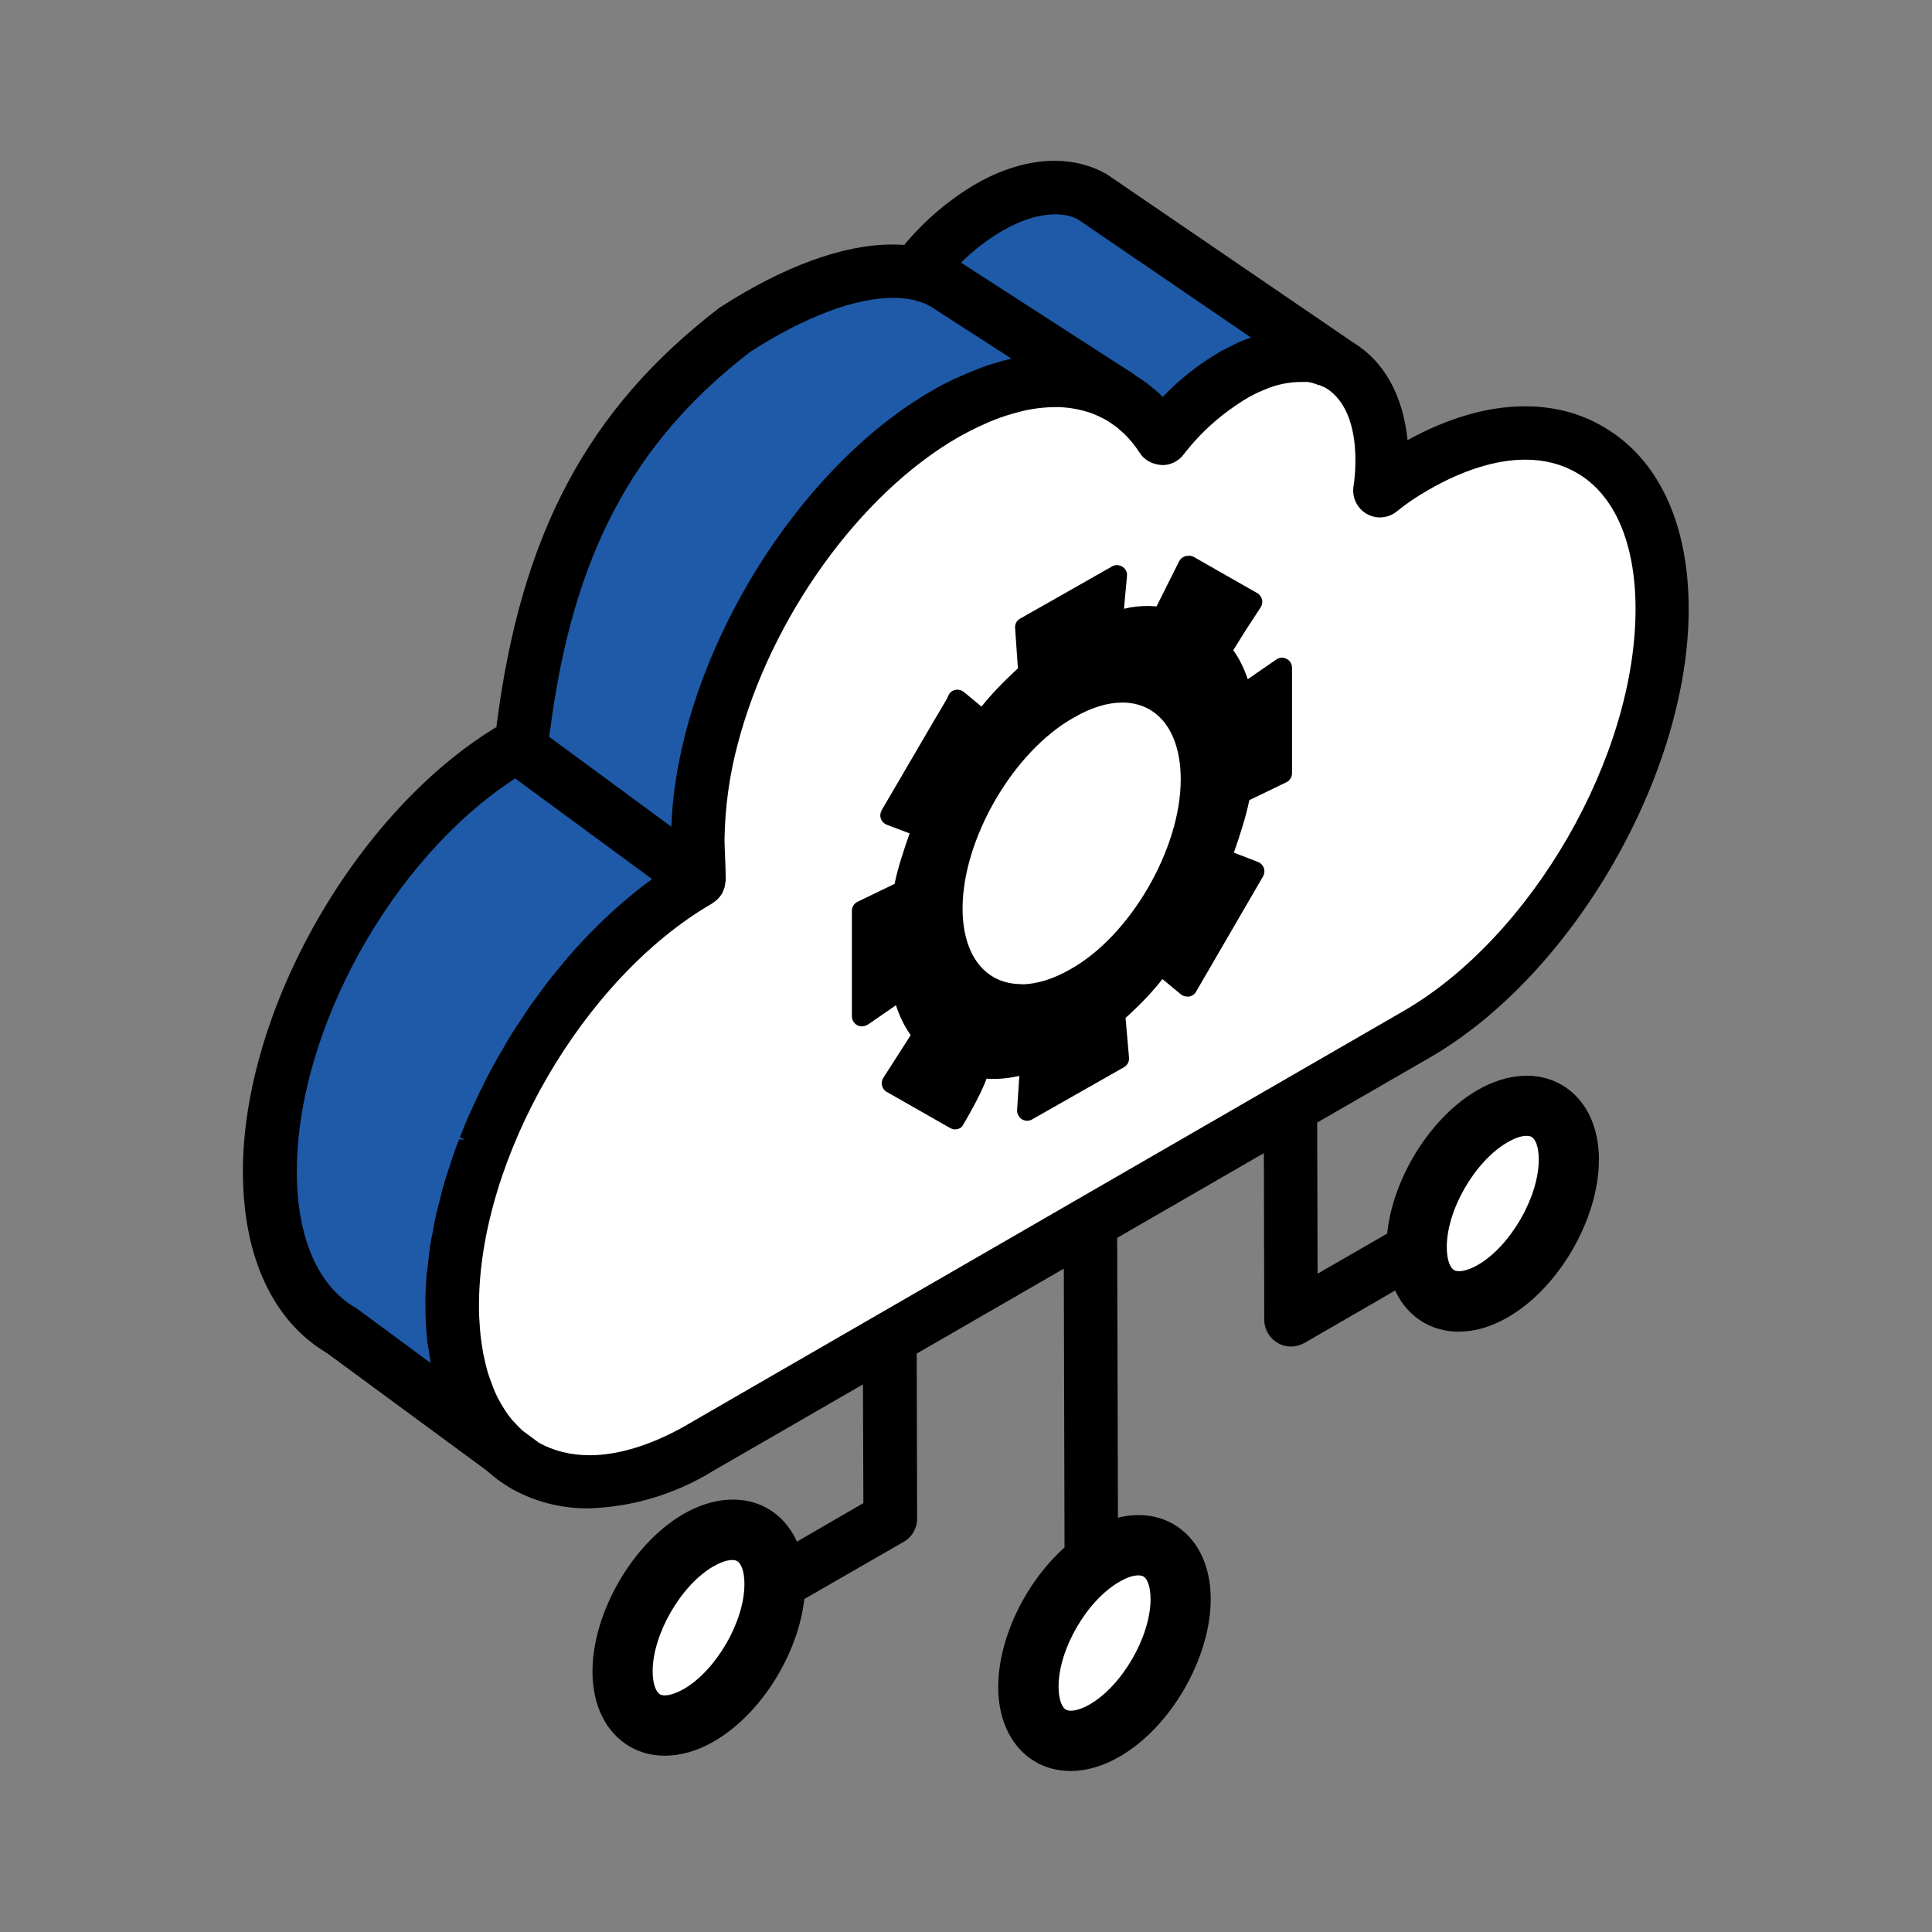 <?xml version="1.0" encoding="UTF-8"?>
<svg id="Icons" xmlns="http://www.w3.org/2000/svg" viewBox="0 0 96 96">
  <rect x="0" y="0" width="96" height="96" fill="#808080" stroke="none"/>
  <defs>
    <style>
      .cls-1 {
        fill: #000;
      }

      .cls-1, .cls-2, .cls-3 {
        stroke-width: 0px;
      }

      .cls-2 {
        fill: #fff;
      }

      .cls-3 {
        fill: #1e5aa8;
      }
    </style>
  </defs>
  <g id="Group_1305" data-name="Group 1305">
    <g id="Group_1189" data-name="Group 1189">
      <path id="Path_1544" data-name="Path 1544" class="cls-3" d="M46.04,12.92c.87-1.02,1.9-1.9,3.06-2.59,2.04-1.19,3.91-1.29,5.24-.52l12.18,8.32c-.1-.05-.18-.1-.3-.15-.1-.05-.21-.09-.32-.12-.09-.05-.2-.08-.3-.1-.16-.05-.33-.08-.5-.1-.18-.02-.36-.03-.53-.03-1.17.04-2.31.38-3.31,1-1.36.82-2.55,1.88-3.52,3.14-.53-.84-1.25-1.55-2.1-2.05l-9.59-6.8Z"/>
      <path id="Path_1545" data-name="Path 1545" class="cls-2" d="M46.93,20.57c4.67-2.7,8.73-2.02,10.81,1.21.96-1.26,2.16-2.32,3.52-3.13,4.05-2.34,7.4-.49,7.41,4.22,0,.51-.04,1.02-.11,1.52.55-.44,1.13-.84,1.74-1.19,6.73-3.89,12.26-.79,12.29,7.02.02,7.79-5.47,17.3-12.2,21.19l-35.57,20.54c-6.78,3.91-12.31.76-12.33-7.03-.02-7.81,5.47-17.27,12.25-21.18,0-.64-.05-1.3-.05-1.97-.02-7.81,5.49-17.28,12.27-21.19h0Z"/>
      <path id="Path_1546" data-name="Path 1546" class="cls-3" d="M34.73,43.75c0-.65-.05-1.32-.07-1.98,0-7.8,5.49-17.26,12.28-21.19,3.39-1.96,6.46-2.15,8.7-.85l-8.66-5.6c-2.22-1.29-5.92-.65-10.4,2.23-6.1,4.68-9.36,10.52-10.55,19.82l8.71,7.58Z"/>
      <path id="Path_1547" data-name="Path 1547" class="cls-3" d="M26.06,72.8l-9.05-6.66c-2.21-1.28-3.58-4.01-3.59-7.88-.02-7.81,5.47-17.27,12.25-21.18l9.05,6.66c-6.78,3.91-12.27,13.38-12.25,21.18.01,3.87,1.38,6.59,3.59,7.88h0Z"/>
      <path class="cls-1" d="M75.82,58.94c-.18-.39-.54-.67-.96-.76l-.38-.07-3.53,2.02-2.95,1.7-2.53,1.46-.02-7.51,5.58-3.22c7.13-4.11,12.9-14.13,12.88-22.34-.01-4.25-1.53-7.46-4.27-9.03-1.15-.67-2.45-1-3.86-1-1.83,0-3.78.55-5.84,1.68-.22-2.2-1.16-3.91-2.67-4.83l-12.27-8.38c-.77-.44-1.64-.67-2.6-.67-1.27,0-2.65.41-3.98,1.19-1.29.77-2.43,1.74-3.41,2.89-.02.03-.05.07-.07.1-.2-.01-.4-.02-.61-.02-2.43,0-5.39,1.08-8.58,3.14-6.54,5.02-9.85,11.21-11.07,20.72-.01.03-.01.07,0,.11-6.99,4.22-12.64,14.1-12.61,22.14.01,4.2,1.5,7.39,4.17,8.97l7.9,5.81s.37.31.37.31c.27.22.55.41.85.59l.07.04c1.14.64,2.44.97,3.75.97h.09c2.18-.07,4.32-.72,6.16-1.86l7.45-4.3.02,5.9-3.97,2.3-4.7,2.72c-.45.27-.4,1.26-.18,1.67.25.39.79.93,1.32.72l9-5.18.54-.31c.41-.23.66-.68.66-1.15l-.02-8.2,7.31-4.22.04,15.57v3.68l.41.32s.08.06.18.13c.09.07.21.13.34.18.09.03.18.05.23.05.05.01.1.02.2.03h.01c.08,0,.16,0,.27-.03.05-.01.11-.04.13-.05.05-.02.11-.04.16-.07.12-.05.23-.13.36-.25.07-.06.14-.13.21-.23l.15-.24v-.02s.01-3.42.01-3.42l-.05-17.18,7.29-4.21.02,8.28c0,.73.6,1.33,1.33,1.33.24,0,.47-.07.67-.18l3.65-2.11,7.07-4.12.06-.1c.22-.28.34-.64.33-.99h-.2l.2-.02c-.01-.16-.05-.31-.11-.46ZM49.77,11.49c.94-.55,1.86-.84,2.66-.84.46,0,.86.09,1.16.27l8.57,5.85c-.06.02-.29.11-.29.11-.11.04-.22.09-.34.14-.12.05-.25.12-.46.23l-.18.09c-.09.05-.19.09-.29.15-1.04.61-1.99,1.36-2.82,2.23-.15-.15-.31-.29-.47-.42-.08-.07-.17-.14-.27-.22-.17-.13-.34-.25-.6-.4l-.04-.05-8.65-5.58c.61-.6,1.29-1.13,2.02-1.56ZM27.33,36.33c1.12-8.71,4.1-14.34,9.94-18.84l.03-.02c2.67-1.72,5.18-2.67,7.08-2.67.75,0,1.39.15,1.88.44l4,2.58c-.68.16-1.35.37-1.98.64-.2.08-.4.16-.61.26-.11.05-.23.1-.34.15-.35.17-.7.35-1.05.56-6.14,3.54-11.47,11.62-12.68,19.2-.13.81-.21,1.63-.24,2.45l-6.09-4.48c.03-.09.05-.18.06-.27ZM23.39,55.22c-.08.18-.16.36-.24.54-.1.25-.2.51-.3.76l.26.1h-.3c-.09.22-.17.44-.25.67-.08.22-.15.45-.22.67l-.13.38c-.05.16-.1.33-.15.49-.07.23-.13.46-.18.7l-.1.39c-.04.15-.08.3-.12.46-.06.28-.11.56-.17.92l-.05.22c-.02.13-.05.26-.07.39-.04.3-.07.59-.1.88l-.04.33c-.02.11-.03.21-.04.31-.03.51-.06,1.01-.05,1.5,0,.56.03,1.13.09,1.69,0,.11.03.21.05.31l.03.2c.03.2.06.39.09.6l-3.6-2.66s-.08-.05-.12-.08c-1.88-1.09-2.92-3.48-2.93-6.73-.02-7.05,4.73-15.61,10.85-19.58l6.8,5c-.18.13-.35.26-.52.39-.22.17-.43.34-.64.52-.19.15-.38.32-.56.48-.21.18-.42.38-.62.57-.19.17-.36.35-.54.53-.2.2-.4.4-.59.61-.18.19-.35.38-.52.57-.19.22-.38.44-.56.66-.16.2-.33.4-.49.6-.18.23-.35.47-.53.71-.15.2-.3.41-.46.62-.17.25-.33.5-.52.79-.14.2-.27.4-.4.6-.16.26-.31.52-.46.78l-.1.17c-.1.16-.19.33-.28.49-.15.27-.29.54-.43.8-.11.23-.23.46-.34.69-.11.22-.21.44-.31.66l-.14.31ZM34.14,70.8c-1.71.98-3.38,1.51-4.84,1.51-.94,0-1.8-.22-2.52-.62l-.81-.6c-.12-.11-.23-.22-.34-.34l-.17-.18c-.17-.2-.32-.41-.48-.68-.14-.22-.26-.45-.37-.69-.03-.06-.05-.13-.11-.27-.07-.19-.14-.37-.21-.57-.03-.09-.06-.19-.1-.34-.05-.19-.1-.39-.14-.59-.03-.12-.05-.24-.07-.37-.04-.22-.07-.45-.1-.69l-.03-.34c-.03-.36-.05-.73-.05-1.11-.02-7.34,5.18-16.32,11.59-20.03l.08-.06c.13-.08.23-.19.31-.29.03-.03.05-.07.11-.16.03-.07.06-.14.11-.28l.02-.1c.01-.06.02-.11.02-.15l.02-.06v-.04c0-.44-.02-.9-.04-1.41,0,0-.02-.42-.02-.57.02-1.62.24-3.24.66-4.81,1.65-6.28,6.05-12.4,10.95-15.23.34-.19.67-.36,1-.52l.16-.07c.61-.29,1.25-.52,1.91-.68l.1-.03c.55-.13,1.12-.2,1.68-.2h.17c.54.02,1.07.12,1.57.29l.13.05c.18.07.36.16.54.25l.11.06c.13.08.25.16.37.25l.12.08c.06.05.12.11.25.22l.17.15c.28.28.53.59.74.92.23.36.63.59,1.15.61.19,0,.38-.05.55-.13.18-.09.35-.22.47-.38.87-1.13,1.92-2.07,3.21-2.84l.09-.05c.2-.11.4-.21.6-.29l.14-.06c.58-.25,1.19-.38,1.82-.38.11,0,.22,0,.32,0,.09.01.17.03.24.05.04.02.09.03.14.04.08.04.17.07.22.07.06.03.12.06.18.08l.12.06c.95.57,1.47,1.84,1.47,3.58,0,.45-.03.9-.1,1.35-.09.73.42,1.39,1.15,1.49.06.01.11.01.17.01.31,0,.61-.11.84-.3.49-.4,1.01-.75,1.56-1.06,1.71-.99,3.37-1.51,4.82-1.51.95,0,1.81.22,2.55.65,1.88,1.08,2.92,3.47,2.93,6.73.02,7.36-5.16,16.35-11.55,20.03l-35.57,20.54Z"/>
    </g>
  </g>
  <g>
    <path class="cls-2" d="M74.16,55.46c2.09-1.2,3.78-.24,3.79,2.16s-1.68,5.33-3.77,6.53c-2.09,1.2-3.79.23-3.8-2.16s1.69-5.32,3.77-6.53Z"/>
    <path class="cls-1" d="M72.48,66.17c-.62,0-1.21-.15-1.73-.45-1.18-.68-1.86-2.04-1.86-3.72,0-2.92,1.98-6.36,4.52-7.83h0c1.47-.85,3-.95,4.18-.27,1.18.68,1.86,2.03,1.86,3.72,0,2.93-1.98,6.37-4.52,7.83-.82.48-1.66.72-2.45.72ZM75.85,56.44c-.22,0-.53.08-.94.32h0c-1.62.93-3.03,3.37-3.02,5.22,0,.69.2,1.04.36,1.13.17.1.58.09,1.19-.26,1.61-.93,3.02-3.37,3.02-5.23,0-.69-.19-1.04-.36-1.13-.06-.03-.14-.05-.24-.05Z"/>
  </g>
  <g>
    <path class="cls-2" d="M54.87,77.29c2.09-1.2,3.78-.24,3.79,2.16s-1.68,5.33-3.77,6.53-3.79.23-3.8-2.16,1.69-5.32,3.77-6.53Z"/>
    <path class="cls-1" d="M53.19,88c-.62,0-1.21-.15-1.73-.45-1.18-.68-1.86-2.04-1.86-3.72,0-2.92,1.98-6.36,4.52-7.83h0c1.47-.85,3-.95,4.18-.27,1.18.68,1.86,2.03,1.86,3.72,0,2.93-1.98,6.37-4.52,7.83-.82.48-1.66.72-2.45.72ZM56.56,78.28c-.22,0-.53.08-.94.32h0c-1.62.93-3.03,3.37-3.02,5.22,0,.68.2,1.04.36,1.13.17.1.58.09,1.19-.26,1.61-.93,3.02-3.37,3.02-5.23,0-.69-.19-1.04-.36-1.13-.06-.03-.14-.05-.24-.05Z"/>
  </g>
  <g>
    <path class="cls-2" d="M34.7,76.53c2.09-1.2,3.79-.24,3.8,2.16s-1.69,5.33-3.77,6.53c-2.09,1.2-3.78.23-3.79-2.17s1.68-5.32,3.77-6.52Z"/>
    <path class="cls-1" d="M33.03,87.24c-.62,0-1.21-.15-1.73-.45-1.18-.68-1.86-2.04-1.86-3.73,0-2.92,1.98-6.36,4.52-7.83h0c1.48-.85,3-.95,4.19-.27,1.18.68,1.86,2.03,1.86,3.72,0,2.93-1.98,6.37-4.52,7.84-.82.48-1.66.72-2.45.72ZM35.45,77.83h0c-1.61.93-3.02,3.37-3.02,5.22,0,.69.2,1.04.36,1.14.17.1.58.08,1.18-.26,1.62-.93,3.03-3.38,3.02-5.23,0-.68-.19-1.03-.36-1.13-.17-.1-.58-.09-1.19.27Z"/>
  </g>
  <g id="Path_348" data-name="Path 348">
    <path class="cls-1" d="M47.45,55.86s-.08-.01-.12-.03l-3.14-1.79c-.06-.03-.1-.09-.12-.16s0-.14.03-.19l1.42-2.22s-.03-.1-.04-.15c-.33-.45-.57-.97-.77-1.62-.05-.06-.09-.13-.09-.19l-1.46,1.07-.19.13s-.09.04-.14.04c-.04,0-.08,0-.12-.03-.08-.04-.13-.13-.13-.22v-5.24c0-.1.05-.18.14-.22l1.91-.92c.24-.99.57-1.94.86-2.76.01-.04.02-.09-.03-.11l-1.3-.5c-.07-.03-.12-.08-.15-.15-.02-.07-.02-.15.02-.21,2.28-3.91,3.03-5.19,3.26-5.57.01-.05.04-.1.06-.15.03-.07.1-.12.17-.13.02,0,.03,0,.05,0,.06,0,.11.02.16.06l1.05.86c.56-.67,1.18-1.33,2.02-2.09l-.1-2.16c0-.1.04-.19.13-.23l4.56-2.59s.08-.03.12-.03c.05,0,.09.01.14.04.08.05.12.14.11.23l-.17,1.86s0,.03,0,.05c.48-.08.96-.15,1.47-.15.17,0,.34,0,.52.02l1.23-2.39c.03-.06.09-.11.15-.13.02,0,.05-.01.07-.01.04,0,.09.01.12.03l3.14,1.79c.06.03.1.09.12.16.02.07,0,.14-.03.2l-.8,1.23-.61.98s-.01.07.01.13c.33.43.59.97.8,1.65.03.03.06.06.06.08l1.67-1.14s.09-.04.14-.04c.04,0,.08,0,.12.03.08.04.13.13.13.22v5.24c0,.1-.05.18-.14.22l-1.91.92c-.24,1.02-.55,1.95-.86,2.82,0,.01,0,.02-.01.03l.16.16,1.24.47c.07.03.12.08.15.15.02.07.02.15-.02.21l-3.33,5.73c-.04.06-.1.11-.17.12-.01,0-.03,0-.04,0-.06,0-.11-.02-.16-.06l-1.05-.86-.33-.13.2.15c-.49.65-1.1,1.31-1.94,2.07l.14,2.14c0,.1-.04.19-.13.24l-4.56,2.59s-.08.03-.12.03c-.05,0-.09-.01-.13-.04-.08-.05-.12-.14-.12-.23l.12-1.91v-.11c-.53.14-1.02.21-1.51.21-.16,0-.32,0-.49-.02h-.06c-.16.58-1.2,2.44-1.22,2.46-.05.05-.11.07-.18.07ZM55.76,34.65c-.78,0-1.65.27-2.51.77-3.13,1.75-5.67,6.1-5.67,9.71,0,2.44,1.24,4.01,3.17,4.01.79,0,1.68-.27,2.56-.78,3.04-1.7,5.61-6.11,5.61-9.65,0-2.47-1.24-4.07-3.15-4.07ZM60.95,42.47h0Z"/>
    <path class="cls-1" d="M59.04,28.12l3.14,1.79-.8,1.23-.62.99c-.06.12-.06.25,0,.37.37.49.62,1.05.8,1.66l.06.06c.04.08.15.13.25.13.07,0,.13-.02.18-.07l1.6-1.11v5.24l-1.91.92c-.12.06-.18.12-.18.25-.18.92-.49,1.85-.8,2.71-.06.06-.06.18,0,.25.06.06.12.12.25.25l1.29.49-3.33,5.73-1.05-.86c-.06-.06-.18-.06-.25-.06-.12,0-.18.06-.25.12-.55.74-1.23,1.42-1.91,2.03-.12.06-.12.12-.12.25l.18,2.1-4.56,2.59.12-1.91v-.12c0-.15-.13-.26-.27-.26-.03,0-.06,0-.1.02-.46.14-.92.21-1.39.21-.15,0-.31,0-.46-.02-.12,0-.25.06-.31.18,0,0,0,0,0,0,.03,0-1.12,2.29-1.18,2.35l-3.14-1.79,1.42-2.22c.06-.12.06-.18,0-.31v-.06c-.37-.49-.62-1.05-.8-1.66-.06,0-.06-.06-.06-.06-.04-.12-.16-.19-.27-.19-.06,0-.12.02-.16.06l-1.42.99-.18.12v-5.24l1.91-.92c.12-.06.18-.12.18-.25.18-.86.49-1.79.8-2.65.06-.18,0-.37-.18-.43l-1.29-.49c2.94-5.05,3.35-5.72,3.34-5.72,0,0-.05.08-.06.08,0,0,0-.03.04-.1l1.05.86c.05.03.11.04.18.04.09,0,.18-.03.26-.1.55-.74,1.23-1.42,1.91-2.03.06-.06.12-.12.12-.25l-.14-2.12,4.56-2.59c-.15,1.73-.17,1.92-.17,1.92,0,0,0-.01,0-.01,0,0,0,0,0,.03,0,.18.12.31.31.31.46-.14.92-.21,1.41-.21.16,0,.33,0,.5.02.12,0,.25-.06.31-.18l1.17-2.34M50.75,49.4c.81,0,1.73-.26,2.68-.81,3.21-1.79,5.73-6.29,5.73-9.86,0-2.73-1.41-4.32-3.4-4.32-.8,0-1.7.26-2.64.81-3.21,1.79-5.8,6.29-5.8,9.93,0,2.68,1.41,4.26,3.42,4.26M59.04,27.62s-.1,0-.15.02c-.13.04-.24.13-.3.25l-1.12,2.24c-.12,0-.27-.02-.41-.02-.41,0-.81.04-1.21.14.02-.26.07-.74.15-1.63.02-.19-.07-.36-.23-.46-.08-.05-.18-.08-.27-.08-.08,0-.17.02-.25.07l-4.56,2.59c-.17.09-.27.28-.25.47l.14,2c-.76.7-1.34,1.31-1.81,1.9l-.88-.73c-.09-.07-.2-.11-.32-.11-.03,0-.07,0-.1.01-.15.03-.28.13-.34.27-.02.04-.05.1-.07.16-.24.41-1.02,1.72-3.25,5.55-.07.13-.09.28-.04.42.05.14.16.25.29.3l1.14.43c-.27.77-.57,1.65-.75,2.51l-1.84.89c-.17.08-.28.26-.28.45v5.24c0,.18.1.35.26.44.07.04.15.06.24.06.1,0,.19-.03.28-.08l.18-.12,1.23-.85c.19.58.43,1.06.73,1.48,0,0,0,0,0,.01l-1.36,2.12c-.07.12-.1.26-.06.39.03.13.12.25.24.31l3.14,1.79c.08.04.16.07.25.07.13,0,.26-.05.35-.15.01-.01.91-1.51,1.21-2.37.11,0,.25.01.38.01.41,0,.83-.05,1.25-.15l-.11,1.69c-.01.18.08.36.23.46.08.05.17.08.27.08.09,0,.17-.02.25-.07l4.56-2.59c.17-.1.27-.28.25-.48l-.17-1.97c.77-.7,1.36-1.32,1.83-1.93l.92.76c.09.07.2.11.32.11.03,0,.06,0,.09,0,.14-.03.27-.11.34-.24l3.33-5.73c.07-.13.09-.28.04-.42s-.16-.25-.29-.3l-1.19-.46h-.01c.29-.83.58-1.71.77-2.61l1.84-.89c.17-.08.28-.26.28-.45v-5.24c0-.19-.1-.36-.27-.44-.07-.04-.15-.06-.23-.06-.1,0-.2.03-.28.09l-1.42.98c-.19-.56-.42-1.03-.72-1.44l.56-.9.8-1.23c.08-.12.1-.26.07-.39-.03-.13-.12-.25-.24-.32l-3.14-1.79c-.08-.04-.16-.07-.25-.07h0ZM50.75,48.9c-1.8,0-2.92-1.44-2.92-3.76,0-3.47,2.54-7.82,5.54-9.49.84-.49,1.66-.74,2.4-.74.84,0,1.55.33,2.06.95.55.68.84,1.67.84,2.87,0,3.45-2.51,7.77-5.48,9.43-.85.49-1.69.75-2.44.75h0Z"/>
  </g>
</svg>